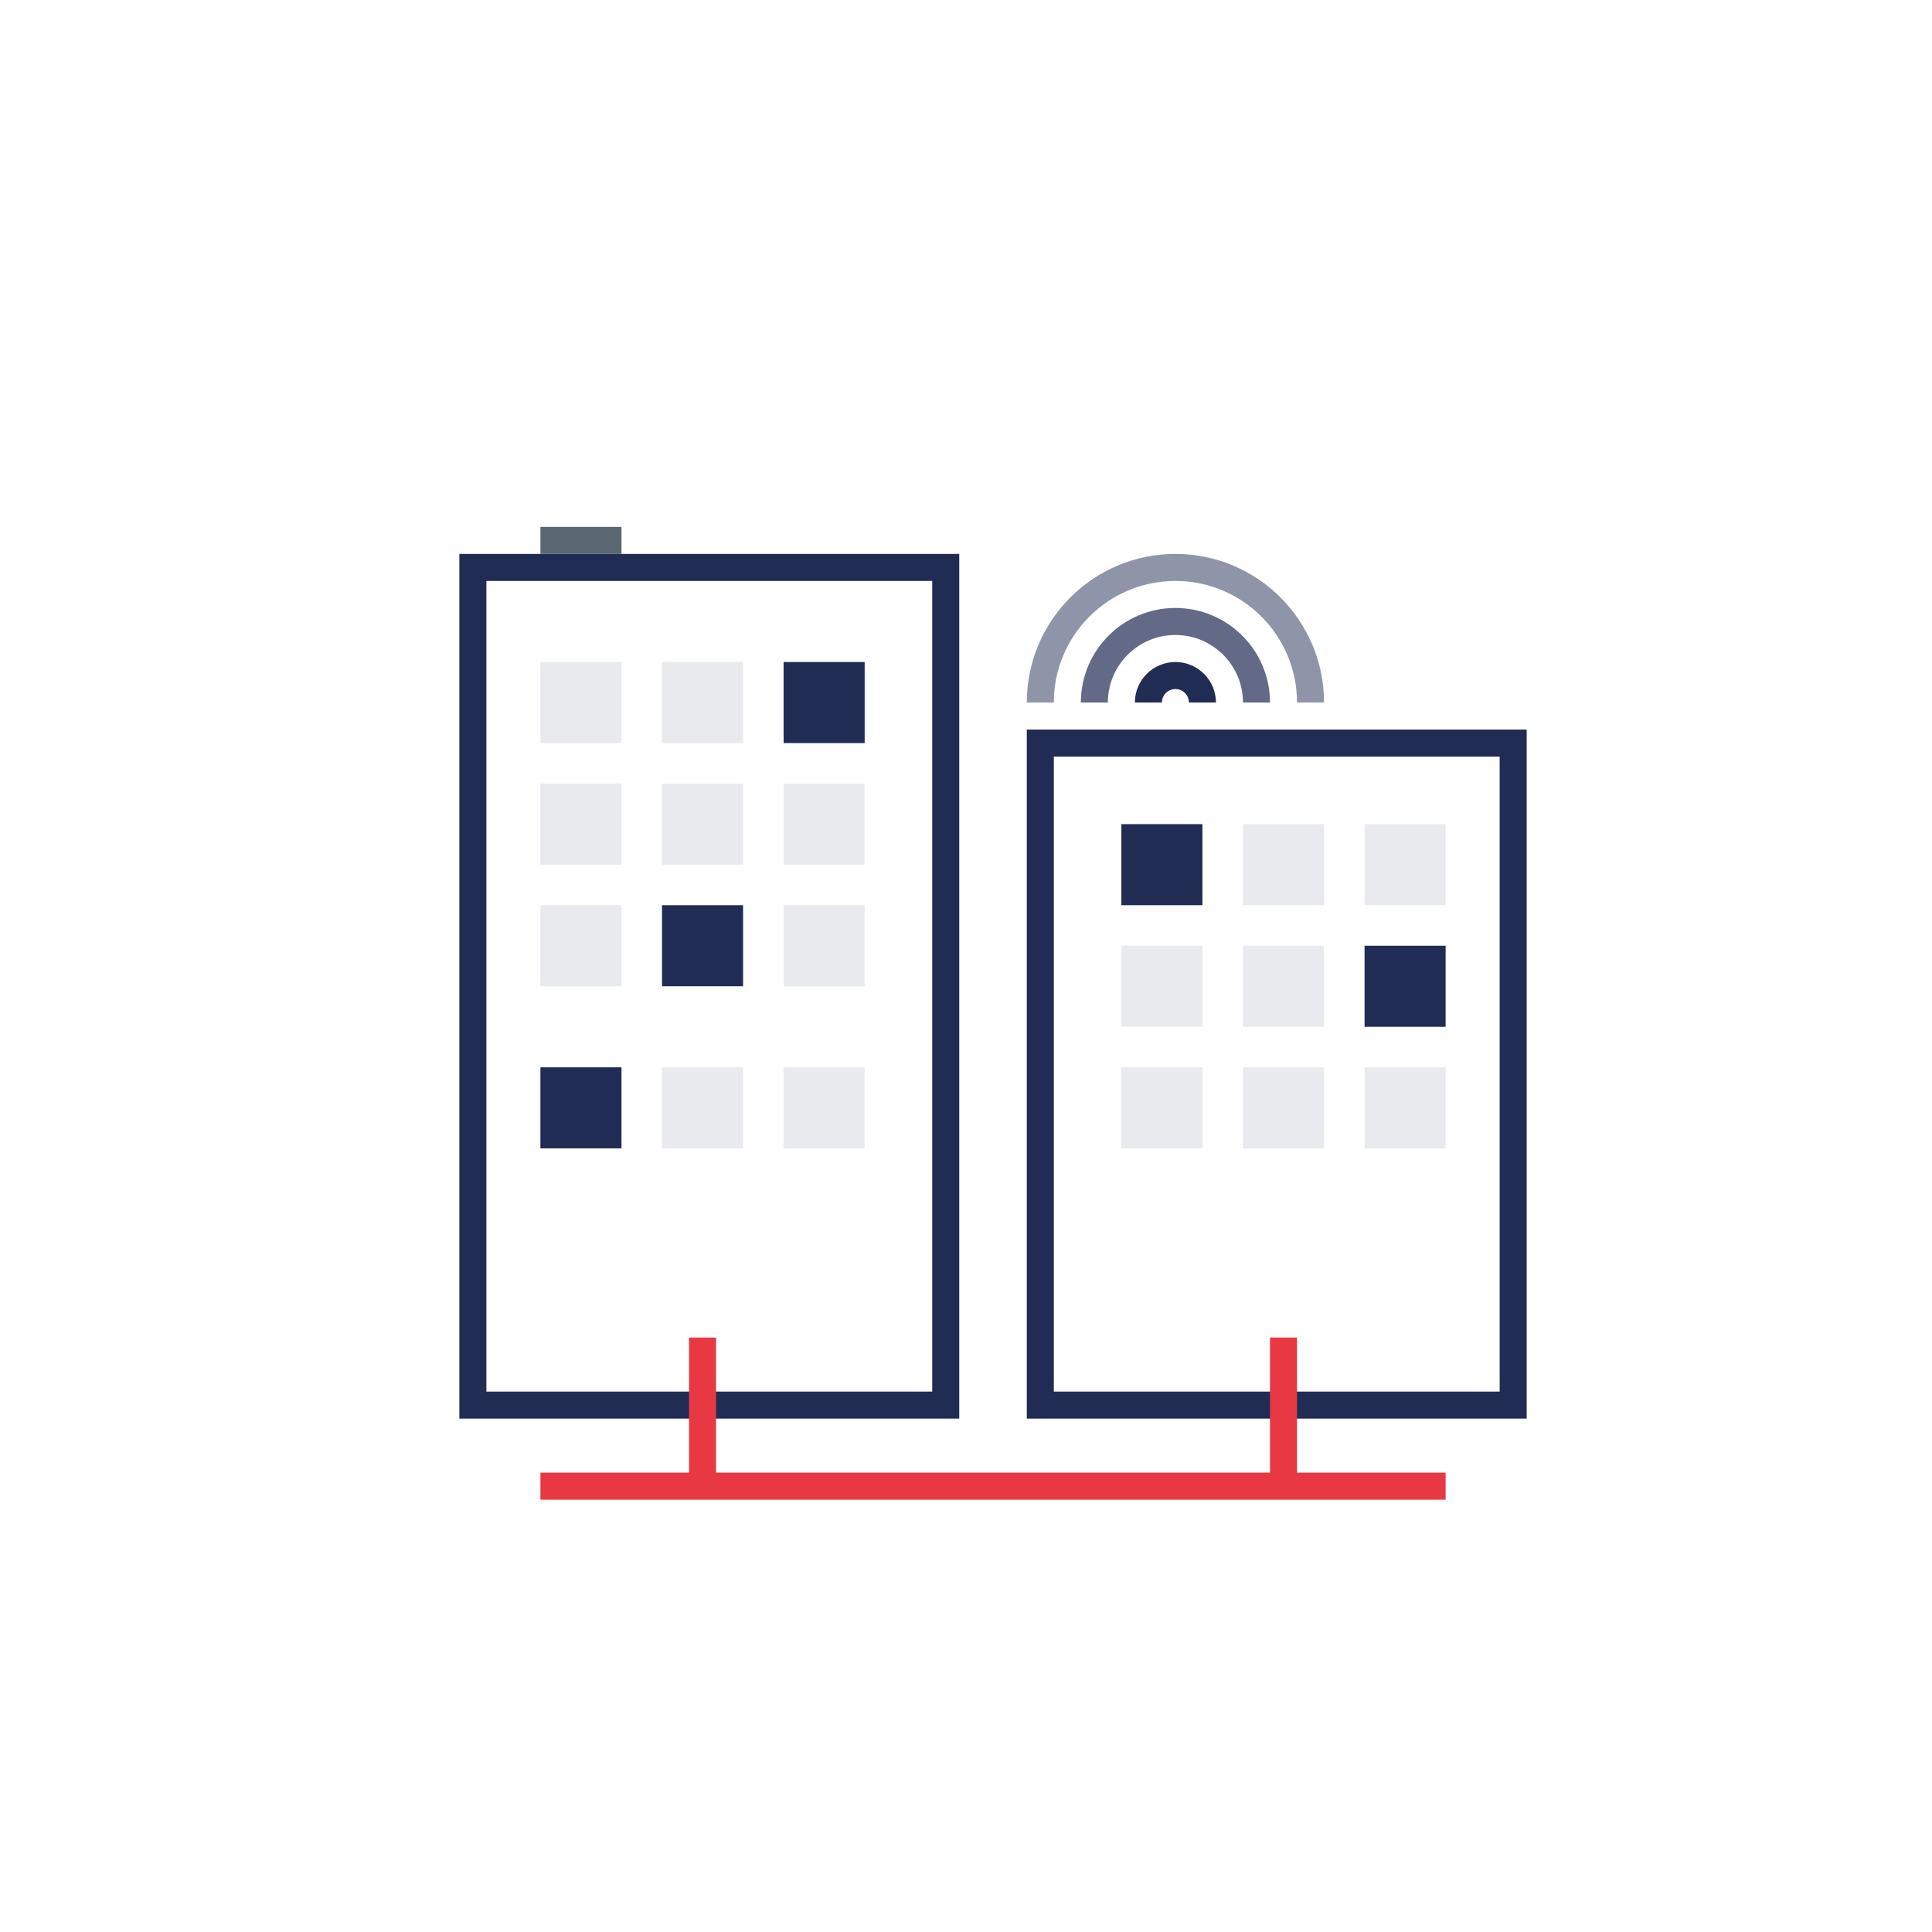 <svg width="143" height="143" viewBox="0 0 143 143" fill="none" xmlns="http://www.w3.org/2000/svg">
<g filter="url(#filter0_d_1961_5)">
<rect x="15" y="15" width="113" height="113" rx="10" fill="white"/>
</g>
<path d="M85 52C85 50.895 85.895 50 87 50C88.105 50 89 50.895 89 52" stroke="#212C55" stroke-width="2"/>
<path opacity="0.5" d="M97 52C97 46.477 92.523 42 87 42C81.477 42 77 46.477 77 52" stroke="#212C55" stroke-width="2"/>
<path opacity="0.7" d="M93 52C93 48.686 90.314 46 87 46C83.686 46 81 48.686 81 52" stroke="#212C55" stroke-width="2"/>
<rect x="35" y="42" width="35" height="62" stroke="#212C55" stroke-width="2"/>
<rect x="77" y="55" width="35" height="49" stroke="#212C55" stroke-width="2"/>
<rect opacity="0.1" x="40" y="49" width="6" height="6" fill="#212C55"/>
<rect opacity="0.1" x="64" y="85" width="6" height="6" transform="rotate(180 64 85)" fill="#212C55"/>
<rect opacity="0.1" x="83" y="85" width="6" height="6" transform="rotate(-90 83 85)" fill="#212C55"/>
<rect opacity="0.1" x="40" y="58" width="6" height="6" fill="#212C55"/>
<rect opacity="0.1" x="92" y="85" width="6" height="6" transform="rotate(-90 92 85)" fill="#212C55"/>
<rect opacity="0.1" x="40" y="67" width="6" height="6" fill="#212C55"/>
<rect opacity="0.1" x="101" y="85" width="6" height="6" transform="rotate(-90 101 85)" fill="#212C55"/>
<rect opacity="0.1" x="49" y="49" width="6" height="6" fill="#212C55"/>
<rect opacity="0.1" x="55" y="85" width="6" height="6" transform="rotate(180 55 85)" fill="#212C55"/>
<rect opacity="0.1" x="83" y="76" width="6" height="6" transform="rotate(-90 83 76)" fill="#212C55"/>
<rect opacity="0.1" x="49" y="58" width="6" height="6" fill="#212C55"/>
<rect opacity="0.1" x="92" y="76" width="6" height="6" transform="rotate(-90 92 76)" fill="#212C55"/>
<rect x="49" y="67" width="6" height="6" fill="#212C55"/>
<rect x="101" y="76" width="6" height="6" transform="rotate(-90 101 76)" fill="#212C55"/>
<rect x="58" y="49" width="6" height="6" fill="#212C55"/>
<rect x="46" y="85" width="6" height="6" transform="rotate(180 46 85)" fill="#212C55"/>
<rect x="83" y="67" width="6" height="6" transform="rotate(-90 83 67)" fill="#212C55"/>
<rect opacity="0.1" x="58" y="58" width="6" height="6" fill="#212C55"/>
<rect opacity="0.1" x="92" y="67" width="6" height="6" transform="rotate(-90 92 67)" fill="#212C55"/>
<rect opacity="0.1" x="58" y="67" width="6" height="6" fill="#212C55"/>
<rect opacity="0.1" x="101" y="67" width="6" height="6" transform="rotate(-90 101 67)" fill="#212C55"/>
<line x1="40" y1="110" x2="107" y2="110" stroke="#E73843" stroke-width="2"/>
<line x1="95" y1="99" x2="95" y2="110" stroke="#E73843" stroke-width="2"/>
<line x1="52" y1="99" x2="52" y2="110" stroke="#E73843" stroke-width="2"/>
<rect x="40" y="39" width="6" height="2" fill="#5B6770"/>
<defs>
<filter id="filter0_d_1961_5" x="0" y="0" width="143" height="143" filterUnits="userSpaceOnUse" color-interpolation-filters="sRGB">
<feFlood flood-opacity="0" result="BackgroundImageFix"/>
<feColorMatrix in="SourceAlpha" type="matrix" values="0 0 0 0 0 0 0 0 0 0 0 0 0 0 0 0 0 0 127 0" result="hardAlpha"/>
<feOffset/>
<feGaussianBlur stdDeviation="7.5"/>
<feColorMatrix type="matrix" values="0 0 0 0 0 0 0 0 0 0 0 0 0 0 0 0 0 0 0.1 0"/>
<feBlend mode="normal" in2="BackgroundImageFix" result="effect1_dropShadow_1961_5"/>
<feBlend mode="normal" in="SourceGraphic" in2="effect1_dropShadow_1961_5" result="shape"/>
</filter>
</defs>
</svg>
